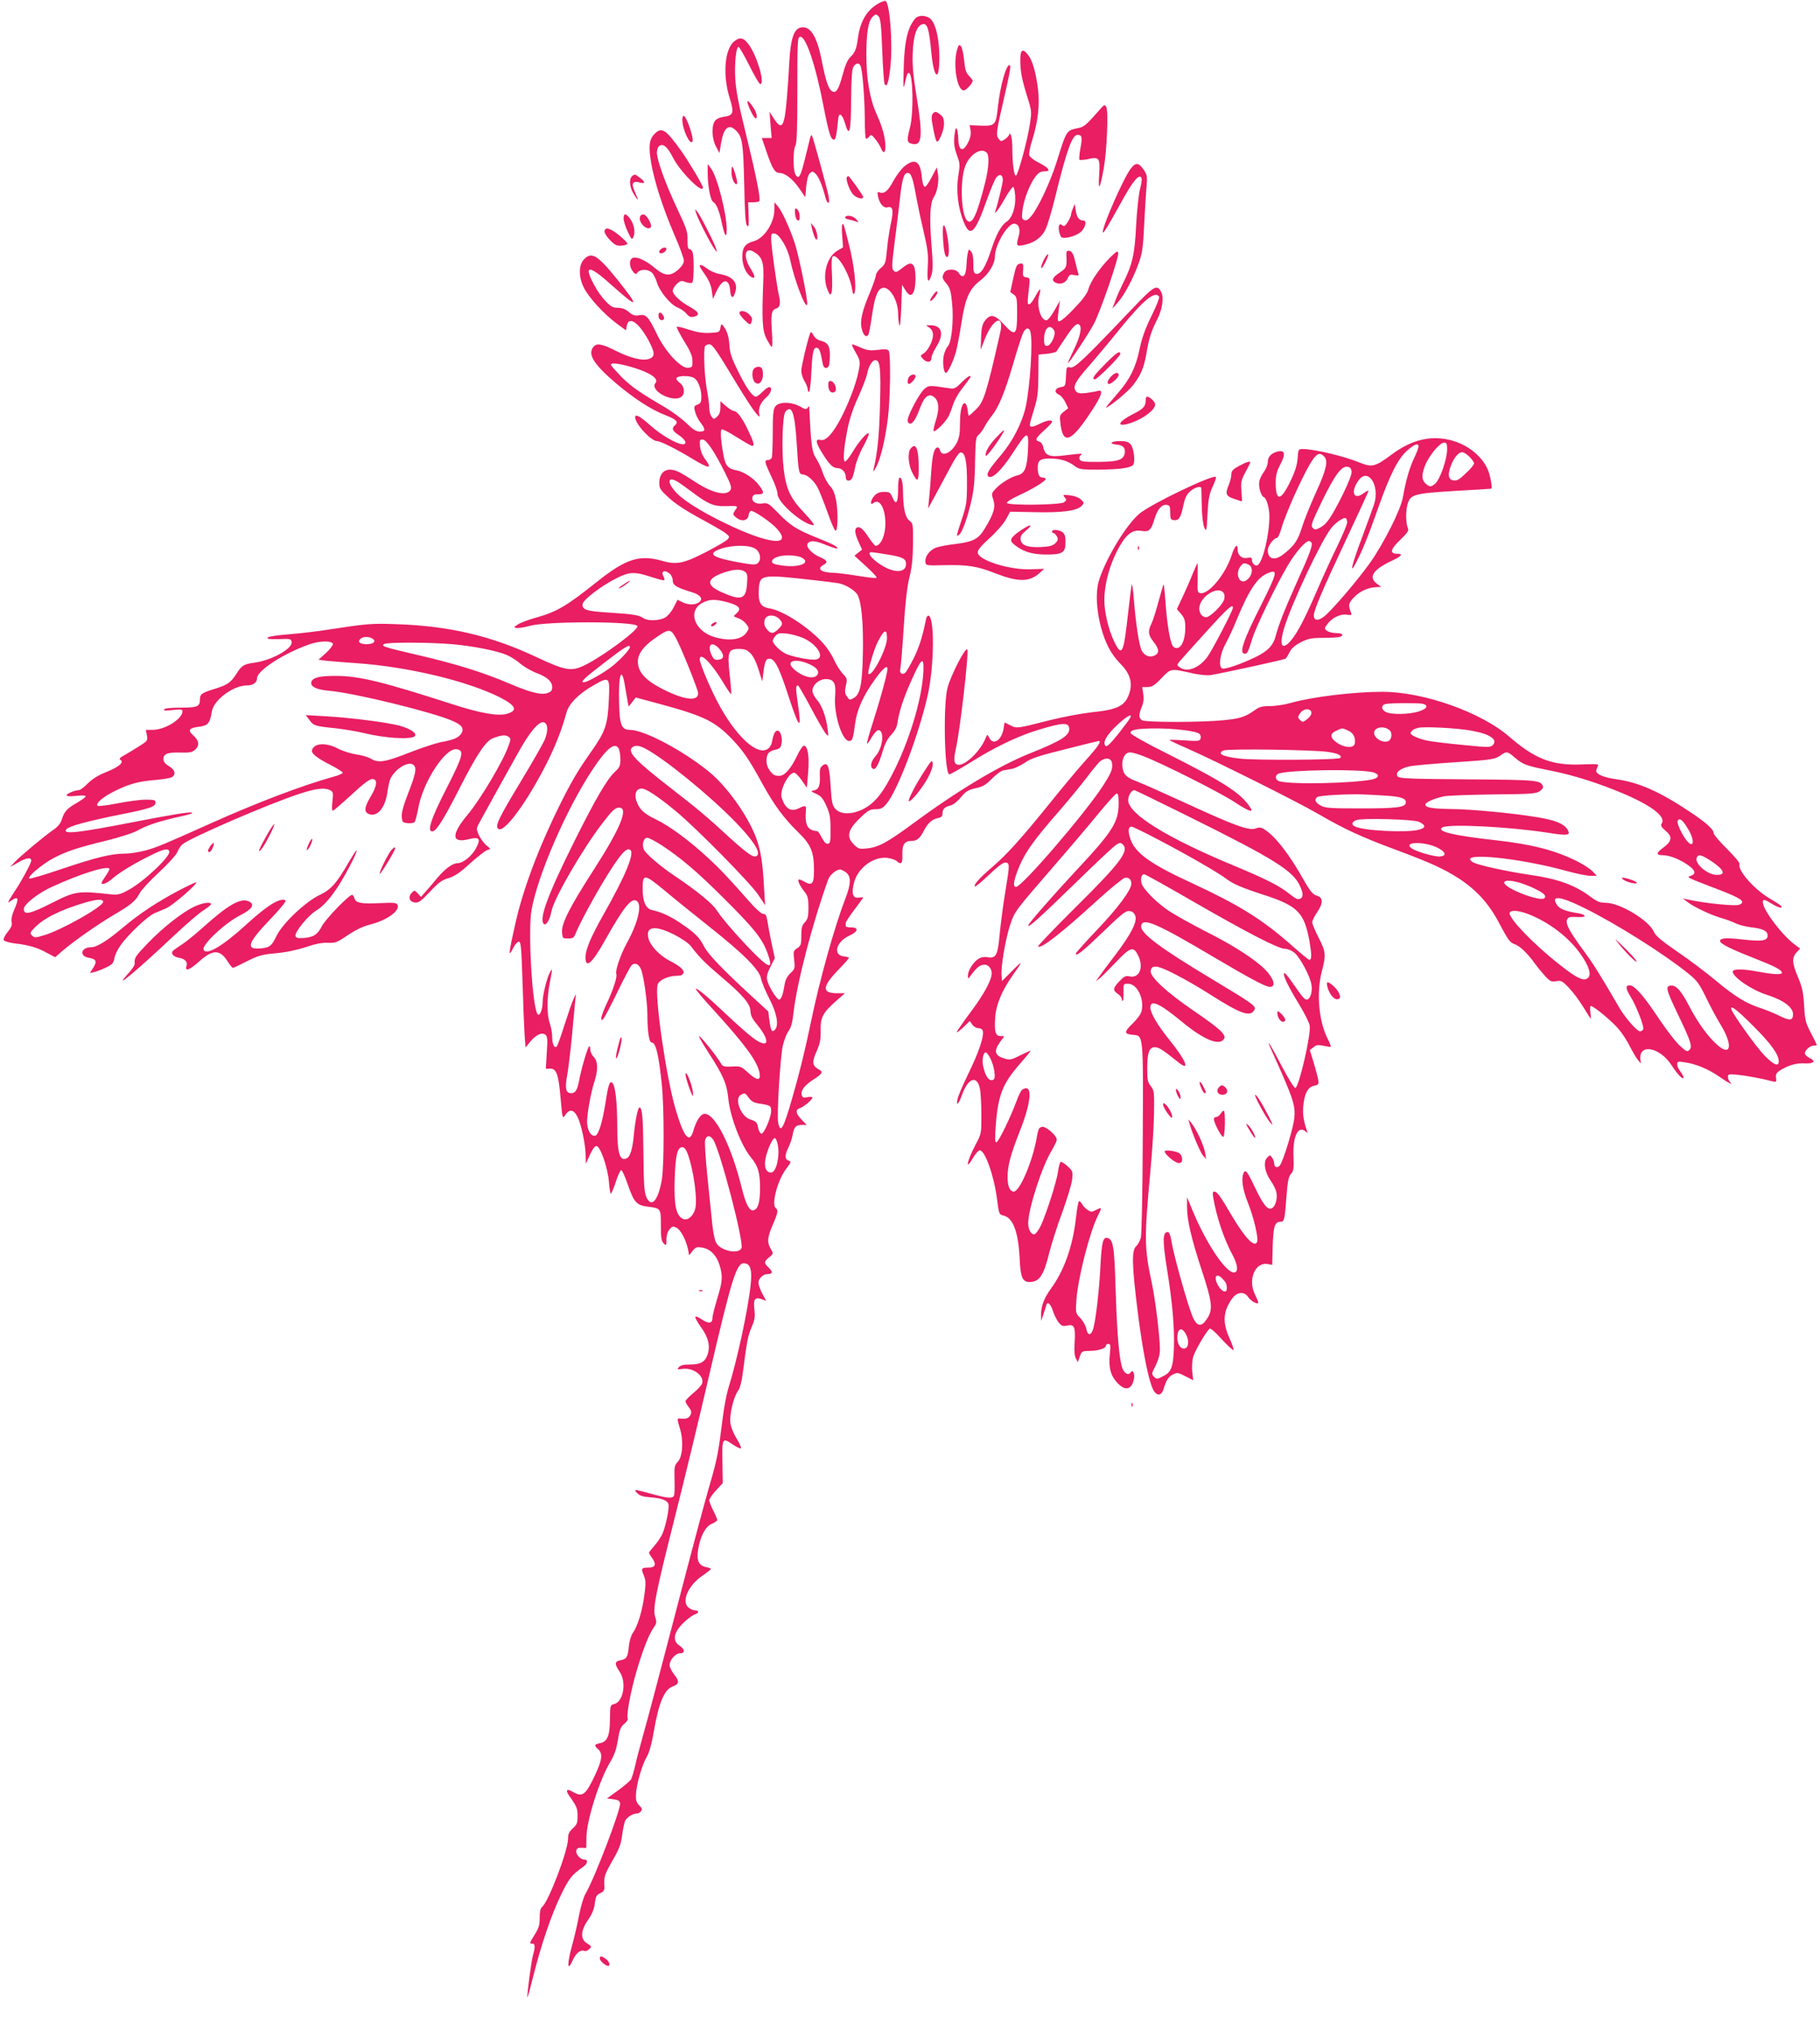 <?xml version="1.0" standalone="no"?>
<!DOCTYPE svg PUBLIC "-//W3C//DTD SVG 20010904//EN"
 "http://www.w3.org/TR/2001/REC-SVG-20010904/DTD/svg10.dtd">
<svg version="1.0" xmlns="http://www.w3.org/2000/svg"
 width="1147pt" height="1280pt" viewBox="0 0 1147 1280"
 preserveAspectRatio="xMidYMid meet">
<g transform="translate(0,1280) scale(0.1,-0.1)"
fill="#e91e63" stroke="none">
<path d="M5545 12783 c-76 -39 -122 -111 -137 -215 -11 -80 -17 -96 -52 -131
-15 -15 -32 -55 -46 -110 -25 -93 -41 -118 -68 -101 -21 14 -39 69 -62 186
-31 162 -74 229 -136 214 -41 -11 -61 -72 -69 -206 -3 -63 -10 -170 -16 -238
-15 -183 -31 -208 -82 -129 l-27 42 6 -82 7 -83 -31 0 -31 0 30 -87 c35 -104
53 -133 81 -133 35 0 84 -38 124 -96 l39 -57 6 67 c4 42 12 73 22 83 15 15 18
15 36 -1 19 -18 42 -70 61 -143 13 -53 31 -57 23 -5 -7 42 -100 383 -107 390
-3 2 -8 -6 -11 -19 -3 -13 -18 -73 -33 -134 -19 -77 -31 -110 -42 -110 -8 0
-17 11 -21 25 -12 42 -10 150 4 173 9 16 12 106 12 352 0 302 1 330 17 333 36
7 98 -176 149 -443 32 -164 45 -205 64 -205 12 0 16 20 28 134 4 41 26 26 42
-30 28 -96 38 -57 39 148 1 130 5 190 14 206 15 26 37 29 46 5 12 -30 25 -205
26 -329 0 -66 3 -124 7 -127 3 -4 12 1 20 11 12 16 15 15 38 -13 13 -16 30
-42 36 -57 16 -39 29 -35 29 10 -1 56 -18 119 -55 202 -44 97 -65 220 -65 376
0 140 13 214 41 240 18 16 21 16 35 2 13 -13 18 -55 24 -216 4 -110 11 -205
15 -212 14 -23 25 7 36 105 16 144 -2 402 -30 419 -3 2 -20 -3 -36 -11z"/>
<path d="M5768 12683 c-48 -55 -69 -145 -73 -323 -3 -111 -2 -127 6 -90 16 66
17 70 27 70 26 0 31 -252 7 -343 -21 -81 -20 -95 11 -103 66 -17 72 45 29 307
-20 123 -26 189 -23 264 4 114 27 178 65 183 28 4 39 -34 52 -175 16 -171 51
-195 51 -35 0 111 -21 206 -52 239 -26 28 -78 31 -100 6z"/>
<path d="M4628 12540 c-62 -48 -75 -216 -28 -363 27 -87 22 -104 -36 -113 -29
-4 -50 -14 -59 -27 -22 -32 -19 -111 7 -160 l22 -42 9 55 c15 99 46 132 89 93
46 -41 52 -74 58 -340 4 -187 8 -255 18 -265 11 -11 12 1 10 67 l-3 80 32 0
c17 0 34 3 38 7 11 10 -21 167 -85 428 -44 177 -62 271 -66 340 -6 101 5 206
21 204 5 -1 36 -54 68 -118 32 -64 62 -116 68 -116 31 0 -16 167 -69 245 -33
47 -58 54 -94 25z"/>
<path d="M6031 12484 c-26 -94 1 -254 43 -254 14 0 56 45 56 61 0 4 -11 19
-23 31 -19 19 -25 39 -31 98 -4 42 -13 81 -20 89 -12 12 -16 8 -25 -25z"/>
<path d="M6430 12418 c1 -72 10 -119 47 -237 25 -79 25 -88 14 -160 -15 -103
-75 -324 -88 -328 -12 -4 -23 74 -23 172 0 39 -5 77 -10 85 -6 10 -10 11 -10
3 0 -7 -12 -20 -26 -30 -25 -16 -27 -16 -41 3 -17 23 -14 45 32 244 42 182 48
220 37 220 -22 0 -59 -134 -73 -264 -12 -115 -18 -121 -109 -118 l-69 3 6 -34
c3 -23 -1 -46 -16 -75 -33 -65 -60 -53 -62 26 0 20 -4 46 -8 57 -6 15 -10 7
-15 -32 -7 -56 -3 -85 21 -148 12 -33 13 -51 2 -115 -14 -91 -2 -199 34 -288
41 -103 72 -73 147 140 23 65 50 128 59 140 21 25 41 17 41 -16 0 -21 -31
-148 -46 -192 -13 -37 20 5 61 78 22 39 45 70 50 70 6 -1 11 -28 13 -59 4 -69
-19 -137 -54 -160 -33 -21 -66 -82 -94 -168 -39 -121 -71 -171 -102 -160 -11
5 -15 21 -14 64 1 38 -4 64 -14 76 -14 17 -15 16 -21 -11 -4 -16 -7 -48 -8
-71 -2 -72 -23 -95 -49 -53 -17 27 -77 28 -92 1 -15 -28 -13 -36 16 -70 20
-25 27 -46 34 -119 11 -106 -2 -246 -25 -272 -9 -10 -21 -34 -26 -55 -11 -39
-3 -115 12 -115 12 0 44 66 63 130 8 30 24 113 35 183 24 158 50 217 120 270
52 40 91 104 91 150 0 72 79 207 121 207 29 0 42 -34 29 -78 -17 -61 -15 -65
28 -57 66 12 115 46 140 97 13 25 41 120 63 210 72 293 106 388 140 388 28 0
31 -14 18 -85 -7 -35 -9 -68 -6 -72 4 -3 28 -1 54 4 71 17 77 8 70 -102 -7
-107 5 -88 29 44 20 113 30 361 16 387 -10 17 -13 16 -44 -20 -74 -85 -96
-105 -124 -111 -87 -19 -79 -7 -147 -222 -39 -123 -115 -284 -157 -334 -19
-24 -32 -31 -45 -26 -15 6 -17 15 -11 63 8 65 45 163 81 210 20 26 34 34 56
34 45 0 32 20 -33 54 -33 16 -59 37 -62 49 -2 11 6 55 20 97 36 115 48 222 35
322 -13 102 -34 177 -62 212 -35 45 -49 34 -49 -36z m-212 -580 c18 -18 14
-93 -8 -183 -53 -210 -82 -272 -113 -247 -41 34 -49 260 -12 350 29 71 99 114
133 80z"/>
<path d="M4710 12159 c1 -20 36 -95 49 -103 14 -9 14 19 0 47 -20 37 -49 71
-49 56z"/>
<path d="M5880 12085 c-11 -13 -11 -29 -1 -83 21 -109 25 -115 50 -62 26 56
27 112 4 132 -31 26 -40 28 -53 13z"/>
<path d="M4300 12047 c0 -61 48 -165 64 -139 11 18 -38 162 -56 162 -4 0 -8
-10 -8 -23z"/>
<path d="M4125 11956 c-34 -34 -39 -79 -21 -185 21 -118 73 -281 147 -453 33
-75 59 -148 59 -161 0 -16 -13 -36 -35 -56 -50 -44 -86 -42 -147 9 -56 48
-111 73 -139 65 -25 -8 -25 -55 -1 -85 16 -20 19 -21 31 -6 18 21 64 20 88 -1
11 -10 25 -37 32 -60 16 -57 84 -141 129 -160 21 -8 47 -26 58 -40 17 -20 28
-24 48 -19 39 10 31 30 -23 60 -63 34 -111 79 -111 103 0 11 11 30 25 43 23
22 29 23 57 12 18 -6 36 -8 41 -3 10 10 12 160 2 190 -3 11 -12 21 -20 21 -9
0 -13 16 -12 58 1 51 -6 72 -66 199 -73 155 -127 304 -127 351 0 16 6 35 14
41 24 20 53 -4 87 -72 45 -89 189 -233 189 -189 0 14 -86 159 -135 228 -100
140 -124 156 -170 110z"/>
<path d="M5699 11751 c-19 -16 -50 -57 -68 -90 -34 -64 -58 -85 -87 -74 -15 5
-16 2 -10 -27 8 -42 35 -73 58 -67 35 10 41 -17 23 -99 -9 -41 -21 -117 -25
-167 -8 -85 -11 -93 -40 -117 -16 -14 -30 -34 -30 -45 0 -11 -17 -58 -36 -105
-51 -119 -66 -186 -53 -232 10 -40 25 -56 40 -41 4 4 15 56 23 115 18 124 35
173 66 183 44 14 100 -76 100 -161 0 -27 4 -60 8 -74 4 -15 9 31 12 115 l5
140 20 -32 c24 -40 42 -42 55 -7 13 33 13 130 0 155 -15 26 -31 24 -75 -11
-34 -27 -40 -29 -53 -16 -13 13 -12 34 6 178 12 90 26 208 32 263 15 136 26
175 50 175 22 0 33 -29 55 -155 9 -49 30 -148 47 -220 26 -110 29 -143 25
-217 -6 -93 3 -113 23 -52 10 29 10 72 0 196 -13 167 -9 258 15 295 22 33 34
103 26 148 l-7 40 -33 -63 c-18 -35 -37 -62 -44 -59 -7 2 -15 31 -18 65 -9 98
-44 117 -110 63z"/>
<path d="M7126 11737 c-45 -59 -177 -359 -176 -400 1 -16 35 41 111 179 72
132 112 184 129 168 8 -8 7 -27 -5 -74 -9 -35 -20 -137 -25 -233 -9 -181 -23
-245 -86 -369 -13 -26 -33 -71 -44 -100 l-20 -53 34 38 c42 47 99 154 133 250
22 61 27 98 34 242 5 94 11 202 15 240 5 63 3 74 -18 105 -32 46 -51 48 -82 7z"/>
<path d="M4460 11710 c0 -82 17 -173 35 -183 19 -10 38 -55 54 -132 18 -84 30
-101 31 -44 0 102 -60 336 -100 389 l-20 25 0 -55z"/>
<path d="M4610 11712 c0 -38 22 -83 35 -70 7 6 -22 108 -31 108 -2 0 -4 -17
-4 -38z"/>
<path d="M3982 11688 c-19 -19 -14 -70 13 -113 30 -48 32 -42 6 16 -24 53 -15
71 30 59 36 -11 37 2 3 29 -31 24 -36 25 -52 9z"/>
<path d="M5338 11685 c-11 -11 15 -85 38 -110 22 -24 64 -35 64 -16 0 9 -87
131 -93 131 -2 0 -6 -2 -9 -5z"/>
<path d="M4880 11477 c0 -82 -64 -179 -129 -197 -55 -15 -73 -39 -73 -100 1
-53 23 -104 54 -124 30 -19 30 1 -1 50 -49 76 -37 141 19 107 55 -32 66 -66
60 -193 -9 -235 -6 -301 20 -354 14 -26 28 -50 33 -53 5 -3 6 38 2 94 -8 110
-3 139 25 148 26 8 31 30 19 83 -15 69 -49 311 -49 355 0 34 3 38 22 35 31 -4
84 -95 98 -167 25 -121 98 -315 107 -280 6 24 -54 317 -81 395 -32 93 -78 194
-104 224 l-21 25 -1 -48z"/>
<path d="M6762 11487 c-7 -16 -12 -34 -12 -40 0 -7 -9 -27 -20 -45 -17 -27
-24 -31 -35 -22 -9 8 -15 8 -20 0 -8 -13 3 -68 16 -76 19 -11 90 8 119 33 30
25 42 73 18 73 -27 0 -42 20 -48 62 l-7 43 -11 -28z"/>
<path d="M5010 11467 c0 -32 9 -57 21 -57 15 0 10 57 -6 70 -13 11 -15 8 -15
-13z"/>
<path d="M4386 11460 c9 -33 87 -187 114 -225 20 -28 21 -28 14 -5 -9 34 -99
210 -119 235 -16 20 -16 19 -9 -5z"/>
<path d="M3930 11423 c0 -16 12 -53 26 -83 24 -51 27 -53 36 -33 14 29 3 85
-23 117 -26 33 -39 33 -39 -1z"/>
<path d="M4034 11435 c-14 -35 43 -92 67 -68 12 12 -22 77 -44 81 -9 2 -20 -4
-23 -13z"/>
<path d="M5326 11431 c-3 -5 7 -11 22 -14 15 -3 36 -9 47 -13 20 -7 20 -7 1
14 -19 22 -60 30 -70 13z"/>
<path d="M5116 11365 c9 -40 22 -75 29 -75 14 0 3 61 -15 81 l-20 24 6 -30z"/>
<path d="M5308 11385 c-3 -3 -3 -37 0 -75 l5 -69 -36 -21 c-69 -41 -98 -161
-61 -248 14 -33 17 -35 24 -17 5 11 6 65 3 121 -4 70 -2 103 6 108 29 18 105
-109 120 -202 6 -35 10 -43 16 -29 14 33 -2 180 -35 307 -33 132 -34 133 -42
125z"/>
<path d="M5945 11377 c-8 -19 0 -152 11 -181 12 -30 24 -16 24 27 -1 68 -25
176 -35 154z"/>
<path d="M3810 11340 c0 -10 16 -35 36 -55 30 -30 42 -36 72 -33 21 2 37 7 36
13 0 5 -24 29 -52 52 -57 47 -92 55 -92 23z"/>
<path d="M4161 11226 c-9 -10 -9 -16 -1 -21 12 -7 40 11 40 26 0 14 -26 10
-39 -5z"/>
<path d="M6721 11183 c3 -64 0 -72 -40 -99 -48 -32 -57 -50 -30 -65 30 -15 64
-4 78 27 10 23 16 26 42 20 27 -5 30 -3 24 12 -3 9 -11 40 -17 67 -13 57 -24
75 -45 75 -11 0 -14 -10 -12 -37z"/>
<path d="M6993 11174 c-64 -65 -120 -148 -134 -197 -7 -27 -35 -65 -91 -123
-76 -79 -104 -96 -102 -63 0 8 4 37 7 64 l7 50 -34 -60 c-18 -33 -40 -61 -49
-63 -36 -7 -66 88 -48 154 15 55 7 53 -26 -7 -28 -52 -49 -63 -46 -24 0 11 4
48 8 82 7 59 6 61 -16 65 -22 3 -24 7 -21 46 2 40 1 43 -20 40 -20 -3 -25 -14
-42 -91 l-19 -88 21 -15 c20 -14 22 -24 22 -118 0 -140 -11 -149 -82 -72 -59
65 -87 70 -122 23 -16 -22 -21 -46 -23 -105 l-3 -77 26 67 c52 133 125 162 97
39 -88 -387 -103 -435 -154 -483 -21 -21 -40 -38 -43 -38 -3 0 -6 17 -8 37 -2
20 -9 38 -15 41 -20 6 -33 -43 -33 -129 0 -60 -5 -90 -20 -119 -33 -64 -92
-92 -105 -50 -3 11 -10 20 -14 20 -23 0 -34 -40 -42 -148 -4 -64 -10 -144 -14
-177 l-6 -60 49 90 c27 50 69 128 94 175 24 47 51 86 60 88 30 6 43 -54 42
-193 0 -118 -3 -139 -32 -226 -36 -109 -38 -116 -17 -99 20 16 53 108 77 215
15 66 22 131 23 245 3 140 5 156 23 170 11 9 28 32 37 51 10 19 31 50 46 69
43 53 82 149 133 323 25 87 53 173 61 192 16 40 40 46 49 13 16 -62 -2 -344
-30 -473 -23 -102 -83 -218 -157 -305 -75 -88 -93 -118 -79 -132 22 -22 84 37
155 147 95 146 102 146 95 9 -6 -104 -21 -140 -66 -150 -39 -9 -103 -48 -136
-83 -28 -30 -29 -32 -16 -70 15 -47 4 -87 -53 -181 -41 -69 -73 -85 -196 -100
-51 -6 -106 -17 -122 -26 -36 -18 -61 -56 -57 -86 3 -23 4 -23 126 -20 139 3
203 -7 311 -50 146 -57 217 -58 282 0 l30 27 -80 -3 c-134 -6 -332 55 -339
104 -2 16 17 40 75 93 44 39 89 92 103 118 l26 48 155 -3 c173 -4 263 8 294
38 19 20 19 20 -2 41 -13 13 -39 23 -69 27 -46 5 -48 4 -34 -13 13 -15 12 -19
-5 -31 -23 -17 -350 -21 -360 -4 -3 5 29 26 72 46 88 40 173 92 173 105 0 5
-9 9 -19 9 -22 0 -31 19 -31 64 0 44 16 56 74 56 66 0 114 -14 156 -45 32 -24
41 -25 154 -25 134 1 204 11 218 31 14 22 3 107 -17 129 -13 15 -31 20 -66 20
-57 0 -75 -17 -23 -22 43 -3 60 -24 51 -60 -11 -42 -54 -51 -220 -49 -43 1
-59 5 -64 17 -3 9 0 20 8 25 19 12 5 12 -100 -1 -97 -13 -125 -2 -136 51 -4
19 -15 33 -26 36 -29 8 -23 21 31 70 28 25 50 49 50 54 0 15 -33 10 -75 -11
-46 -23 -65 -25 -65 -7 0 8 12 51 27 98 22 72 26 102 27 214 l1 130 53 5 c29
3 56 10 60 15 4 6 28 42 53 80 51 77 73 100 89 90 21 -13 9 -73 -30 -154 -22
-45 -40 -85 -40 -89 0 -13 130 183 164 247 42 81 158 417 153 446 -3 17 -10
12 -54 -31z m-350 -456 c15 -23 -19 -98 -45 -98 -14 0 -18 8 -18 41 0 70 35
102 63 57z"/>
<path d="M6587 11178 c-17 -27 -31 -68 -23 -68 8 0 48 81 42 87 -2 3 -11 -6
-19 -19z"/>
<path d="M3679 11164 c-33 -36 -33 -111 1 -178 31 -62 128 -167 205 -224 l60
-44 5 28 c12 66 76 22 138 -93 40 -76 41 -100 5 -114 -41 -16 -121 4 -214 51
-85 43 -119 49 -139 24 -39 -46 2 -111 145 -232 114 -96 221 -165 307 -198 69
-26 87 -44 62 -64 -23 -20 -17 -36 26 -64 42 -28 53 -56 22 -56 -36 0 -140 61
-205 120 -69 63 -104 78 -92 38 16 -50 102 -138 136 -138 21 0 123 -51 218
-109 111 -67 133 -69 85 -5 -16 20 -29 52 -32 79 -4 40 -2 45 16 45 24 0 79
-83 143 -213 35 -69 41 -91 33 -105 -26 -40 -112 -21 -220 49 -99 65 -128 79
-162 79 -40 0 -67 -32 -67 -82 0 -37 6 -46 62 -97 38 -35 108 -81 189 -125 71
-38 144 -80 162 -93 31 -23 32 -26 17 -43 -9 -10 -70 -45 -135 -79 -139 -72
-187 -82 -276 -56 -143 41 -229 14 -412 -132 -192 -153 -252 -189 -385 -226
-48 -13 -99 -33 -114 -43 -27 -18 -27 -19 -6 -22 11 -2 47 4 80 13 107 31 670
30 680 -1 8 -23 -208 -184 -327 -244 -88 -44 -122 -39 -308 48 -284 134 -549
197 -882 208 -157 6 -189 3 -430 -34 -74 -12 -188 -25 -253 -30 -66 -5 -122
-13 -129 -20 -9 -9 6 -11 67 -10 76 3 80 2 83 -19 6 -42 -129 -116 -237 -130
-62 -8 -77 -17 -108 -65 -37 -59 -59 -75 -138 -99 -85 -26 -95 -34 -95 -68 0
-44 -16 -51 -121 -51 -61 0 -100 -4 -105 -11 -5 -8 11 -9 55 -4 50 6 61 4 61
-8 0 -48 -110 -117 -188 -117 l-43 0 7 -35 c6 -33 4 -35 -55 -72 -33 -21 -75
-46 -93 -56 -25 -14 -29 -20 -18 -27 24 -15 -13 -45 -93 -77 -47 -19 -85 -42
-113 -70 -23 -24 -49 -43 -57 -43 -25 0 -77 -22 -77 -32 0 -7 21 -8 60 -4 36
4 60 3 60 -3 0 -5 -24 -22 -52 -39 -64 -36 -82 -55 -98 -105 -9 -28 -25 -48
-58 -70 -60 -42 -210 -168 -242 -203 l-25 -28 47 27 c60 35 92 36 83 5 -9 -28
-64 -129 -99 -180 -14 -21 -30 -47 -37 -59 -11 -21 -10 -21 12 -5 45 31 51 15
18 -59 -13 -29 -19 -58 -16 -75 5 -20 -2 -36 -25 -64 -16 -20 -28 -43 -25 -50
3 -8 30 -16 64 -21 92 -11 144 -25 204 -58 l57 -30 48 42 c73 62 217 163 318
223 111 65 142 90 166 138 10 20 65 79 121 131 59 55 108 109 117 129 8 19 21
40 31 48 52 43 559 262 745 321 101 33 154 38 188 20 18 -10 19 -17 13 -70 -4
-32 -3 -59 2 -59 5 0 57 45 117 100 74 69 115 100 132 100 36 0 31 -43 -12
-114 -38 -64 -41 -95 -8 -107 52 -19 101 39 115 135 5 37 14 77 20 89 33 65
114 112 145 86 22 -18 14 -57 -36 -185 -28 -72 -40 -117 -38 -142 3 -34 6 -37
37 -40 18 -2 38 1 43 6 6 6 16 45 24 88 28 162 169 380 240 372 52 -6 44 -39
-61 -245 -98 -191 -125 -273 -91 -273 25 0 69 69 172 271 105 208 166 300 210
316 52 20 80 23 98 10 16 -11 16 -16 1 -57 -34 -97 -174 -333 -255 -431 -108
-129 -107 -186 5 -158 66 17 77 3 45 -57 -25 -48 -81 -94 -115 -94 -32 0 -78
-34 -126 -90 -24 -29 -58 -69 -75 -88 l-31 -35 -20 22 c-19 21 -22 21 -37 5
-26 -26 -17 -58 18 -62 24 -3 38 7 95 67 54 58 75 74 116 86 38 11 72 33 135
91 47 42 95 80 108 85 l23 9 -31 27 c-16 16 -36 44 -44 64 -14 33 -14 39 3 70
28 51 170 309 242 437 74 134 132 204 163 200 28 -4 33 -48 11 -105 -9 -24
-79 -147 -155 -272 -139 -231 -160 -275 -141 -294 35 -35 185 170 312 423 53
107 91 206 119 308 15 56 75 118 168 171 104 60 106 58 99 -92 -7 -154 -22
-197 -106 -317 -86 -122 -125 -187 -200 -337 -135 -272 -235 -537 -284 -758
-44 -196 -45 -216 -9 -143 10 18 24 33 32 33 13 0 16 -38 23 -250 4 -137 10
-288 13 -334 l6 -83 30 37 c37 44 74 61 96 43 12 -10 14 -30 8 -113 l-6 -101
27 1 c40 0 53 -35 66 -187 12 -131 12 -132 30 -105 25 39 53 35 76 -11 24 -47
51 -173 52 -244 l1 -53 26 57 c17 37 32 57 42 55 25 -4 72 -143 78 -230 3 -43
9 -74 13 -70 5 5 19 40 31 78 13 39 28 70 33 70 6 0 24 -40 41 -89 39 -113 55
-132 125 -141 85 -11 84 -10 84 -119 0 -77 3 -98 18 -113 16 -16 17 -15 17 24
0 25 7 50 19 64 16 20 22 22 43 12 27 -12 62 -78 74 -137 l7 -38 22 28 c19 24
26 26 60 21 51 -8 92 -50 110 -111 21 -70 19 -101 -15 -211 -16 -54 -30 -108
-30 -122 0 -35 -24 -38 -67 -9 -21 15 -39 22 -41 16 -2 -5 14 -35 36 -65 46
-63 59 -118 42 -170 -16 -49 -44 -65 -111 -65 -40 0 -60 -5 -70 -16 -13 -15
-11 -16 21 -12 67 11 140 -43 125 -91 -3 -11 -28 -39 -56 -61 -27 -23 -49 -46
-49 -51 0 -6 9 -23 21 -38 17 -23 19 -32 10 -50 -11 -20 -26 -25 -63 -22 -22
3 -22 2 -2 -66 23 -78 16 -174 -15 -207 -21 -22 -22 -32 -20 -113 2 -48 0 -94
-4 -101 -12 -18 -40 -15 -142 13 -110 30 -115 31 -88 3 16 -15 37 -22 80 -25
73 -5 110 -19 116 -44 6 -24 -16 -132 -37 -183 -9 -21 -32 -56 -51 -77 -19
-22 -35 -42 -35 -45 0 -3 9 -19 21 -35 27 -39 19 -59 -24 -59 -45 0 -48 -5
-30 -48 13 -32 14 -50 4 -126 -13 -99 -43 -196 -73 -238 -11 -16 -22 -52 -25
-86 -7 -67 -13 -78 -53 -86 -37 -7 -38 -24 -5 -72 45 -66 24 -191 -35 -204
-24 -6 -25 -8 -26 -97 -1 -105 -16 -140 -64 -150 -35 -7 -37 -14 -10 -38 30
-27 25 -67 -20 -163 -60 -127 -79 -141 -141 -105 -36 22 -47 11 -23 -23 49
-69 54 -81 54 -130 0 -44 -4 -54 -30 -77 -23 -21 -30 -36 -30 -65 0 -75 -122
-396 -164 -431 -10 -9 -15 -30 -15 -68 1 -44 -5 -64 -30 -104 -36 -58 -36 -59
-16 -59 18 0 19 -21 4 -73 -11 -40 -40 -260 -35 -265 2 -1 18 57 36 130 49
196 114 389 175 514 51 106 68 127 139 177 30 21 34 47 8 47 -25 0 -55 34 -50
57 3 13 12 18 33 17 l30 -1 1 71 c2 106 83 361 151 473 25 42 38 79 47 137 11
67 18 83 41 102 15 12 24 27 21 33 -10 16 18 168 53 289 39 134 77 233 107
278 22 32 24 40 14 70 -18 52 0 143 120 619 60 237 159 646 220 910 145 622
173 710 223 703 38 -5 48 -44 37 -144 -18 -157 -84 -466 -140 -644 -11 -36
-27 -119 -35 -185 -27 -217 -36 -266 -81 -419 -25 -83 -121 -443 -214 -801
-93 -357 -185 -706 -205 -774 -19 -69 -43 -156 -51 -195 -9 -39 -21 -79 -26
-89 -5 -9 -41 -41 -81 -70 l-72 -52 40 -5 c31 -4 41 -10 43 -26 5 -37 -157
-463 -214 -562 -15 -24 -33 -84 -44 -140 -10 -54 -30 -142 -45 -195 -32 -117
-30 -168 3 -95 21 48 50 72 75 62 8 -3 22 2 31 12 16 15 15 18 -13 35 -45 27
-43 79 6 150 26 38 38 69 42 104 5 42 10 52 34 63 23 11 28 20 26 45 -4 59 1
72 52 162 42 73 53 102 60 160 5 38 14 80 20 91 11 22 48 44 73 44 8 0 19 6
25 14 10 12 8 19 -10 37 -18 18 -23 33 -21 68 2 62 38 188 68 238 16 28 31 81
44 157 31 183 67 269 120 287 41 15 43 33 9 75 -16 20 -29 47 -29 59 0 33 37
75 66 75 32 0 31 25 -1 46 -52 34 -40 90 33 156 22 20 49 39 61 43 26 8 28 25
3 25 -10 0 -28 7 -40 16 -51 36 -7 141 86 204 28 19 52 38 52 41 0 4 -13 9
-30 12 -47 10 -61 42 -50 111 14 85 46 145 86 162 19 8 34 19 34 24 0 6 -11
33 -25 60 -14 27 -25 56 -25 65 0 8 19 36 43 62 l42 46 -2 133 c-3 152 -1 156
68 108 21 -14 42 -24 48 -23 5 2 -6 30 -26 61 -21 34 -37 75 -40 101 -6 52 20
162 47 199 13 17 24 57 30 105 27 209 33 242 56 296 21 49 24 68 18 116 -7 65
5 79 51 61 l24 -9 -25 46 c-13 25 -24 56 -24 68 0 27 29 55 58 55 32 0 34 14
7 40 -32 30 -31 39 3 66 27 22 27 23 10 52 -25 42 -22 73 12 152 32 73 36 95
20 105 -31 19 10 178 66 250 31 41 32 44 14 50 -25 8 -25 35 -1 83 10 20 22
55 26 77 9 52 21 65 58 65 l31 0 -32 33 c-37 38 -41 63 -12 72 25 8 80 54 80
67 0 5 -12 7 -30 3 -23 -5 -32 -3 -36 10 -11 28 14 64 71 100 60 39 65 49 35
65 -41 22 -44 47 -14 113 22 49 27 75 26 131 -2 84 13 112 96 186 l57 50 -51
0 c-96 0 -93 42 11 149 36 37 65 70 65 74 0 3 -14 7 -31 9 -72 7 -50 92 32
130 58 26 64 53 12 53 -18 0 -33 3 -33 8 0 4 0 13 0 20 0 6 25 45 55 84 30 40
55 74 55 76 0 2 -10 2 -23 0 -40 -8 -52 19 -37 85 23 107 139 187 233 161 20
-5 39 -14 42 -19 4 -6 12 -10 20 -10 10 0 13 14 12 53 -2 64 13 87 58 87 34 0
53 16 79 67 22 44 51 70 87 77 22 4 29 11 29 30 0 27 14 41 52 50 15 3 43 26
63 50 31 38 45 47 93 58 46 10 65 21 102 59 26 26 57 50 71 53 13 2 39 7 56
10 18 3 55 21 82 39 40 28 86 43 255 85 113 29 208 52 211 52 19 0 -6 -37 -81
-120 -47 -52 -149 -174 -226 -270 -179 -222 -274 -328 -366 -406 -77 -66 -118
-111 -108 -121 3 -3 39 26 80 65 85 80 106 94 126 82 12 -7 10 -35 -13 -172
-15 -90 -31 -215 -37 -278 -12 -132 -23 -152 -76 -143 -22 4 -42 0 -59 -11
-33 -22 -65 -74 -65 -105 0 -24 1 -23 25 10 33 44 53 59 82 59 22 0 43 -26 43
-54 0 -42 -49 -133 -130 -241 -49 -66 -90 -124 -90 -130 0 -5 18 9 41 30 l41
40 15 -22 c9 -13 26 -23 38 -23 13 0 25 -6 28 -14 12 -31 -23 -137 -94 -281
-32 -66 -62 -136 -65 -155 -9 -47 8 -29 31 35 39 105 96 120 112 27 4 -26 8
-99 8 -162 0 -113 0 -116 -37 -185 -56 -107 -67 -171 -14 -80 15 25 33 45 41
45 33 0 90 -162 108 -304 13 -100 13 -100 44 -108 58 -15 91 -104 99 -268 5
-119 18 -150 62 -150 62 0 89 39 125 185 14 55 50 170 82 255 31 85 59 178 62
207 5 49 4 53 -28 82 -18 17 -38 30 -44 28 -5 -2 -13 -29 -17 -61 -8 -61 -72
-261 -108 -340 -13 -26 -30 -50 -38 -54 -21 -8 -42 26 -42 69 0 87 86 355 146
454 19 32 34 64 34 72 0 26 -67 85 -92 81 -20 -3 -25 -12 -35 -73 -27 -149
-107 -335 -144 -335 -24 0 -39 35 -39 89 0 72 18 142 75 286 78 196 85 310 17
267 -7 -5 -23 -37 -36 -73 -38 -103 -114 -259 -127 -259 -8 0 -10 25 -4 98 14
198 43 272 153 397 38 44 69 81 68 83 -2 1 -31 -12 -65 -29 -58 -29 -66 -31
-102 -20 -50 15 -63 38 -43 77 9 16 23 37 31 46 15 17 14 18 -10 18 -34 0 -41
27 -35 120 6 79 43 168 111 264 66 92 65 97 -4 27 l-64 -64 -3 35 c-5 54 25
230 53 315 30 90 28 87 280 378 105 121 233 272 284 335 52 63 100 116 107
118 11 3 14 -12 14 -65 -1 -114 -39 -175 -260 -411 -161 -173 -310 -344 -310
-355 0 -17 77 53 305 275 127 124 241 231 254 237 19 11 26 10 38 -2 41 -40
-19 -119 -302 -399 -131 -130 -236 -240 -233 -243 17 -18 145 82 372 289 82
75 161 139 174 143 25 6 42 -9 42 -37 0 -38 -85 -153 -212 -286 -76 -80 -138
-149 -138 -154 0 -21 43 13 176 141 113 109 139 130 162 127 19 -2 30 -11 37
-31 13 -38 -28 -117 -131 -252 -42 -55 -85 -113 -97 -130 l-21 -30 25 19 c13
11 60 58 104 104 90 95 109 100 139 38 35 -74 7 -142 -54 -130 -26 6 -35 1
-65 -30 -42 -44 -43 -58 -10 -80 14 -9 25 -24 25 -33 0 -9 3 -13 7 -10 3 4 5
29 4 57 -1 49 -1 50 28 50 57 0 103 -92 86 -171 -4 -19 -27 -51 -58 -81 -54
-52 -54 -65 3 -70 67 -6 65 9 62 -653 -1 -336 -7 -605 -12 -626 -6 -20 -19
-44 -30 -54 -29 -26 -26 -123 10 -411 31 -246 67 -428 96 -489 21 -45 54 -45
67 0 16 55 32 80 61 93 25 13 33 11 77 -12 l49 -25 -6 52 c-3 29 -1 70 5 93 9
35 75 150 103 179 6 7 33 -16 77 -65 38 -41 72 -72 75 -69 3 3 -8 37 -25 74
-46 102 -41 172 18 253 30 40 74 44 98 9 17 -27 65 -53 65 -36 0 5 -9 27 -20
49 -48 95 0 209 82 193 l26 -5 3 120 c4 124 13 152 50 152 23 0 26 13 37 162
7 94 13 122 28 139 16 18 19 33 16 108 -6 130 30 202 77 159 11 -11 13 -10 8
4 -21 61 -29 110 -23 161 8 77 29 116 67 124 28 5 30 9 27 37 -3 17 -16 66
-29 110 l-24 78 23 18 c18 15 29 16 63 9 23 -5 43 -8 46 -6 2 2 -7 26 -21 53
-55 110 -70 286 -36 419 28 108 26 127 -20 216 -22 43 -40 86 -40 96 0 10 14
38 30 62 40 59 40 94 -1 106 -26 8 -41 27 -86 105 -87 154 -169 260 -233 305
-31 22 -40 23 -65 14 -43 -16 -133 17 -439 158 -138 63 -276 125 -306 136 -71
26 -90 45 -96 93 -6 47 13 88 43 92 12 2 52 -9 90 -24 122 -47 486 -231 572
-288 81 -54 121 -70 105 -43 -56 94 -158 161 -529 348 -135 67 -230 121 -230
129 0 21 38 28 150 29 124 1 265 -16 284 -34 8 -7 11 -21 7 -31 -6 -15 -17
-16 -101 -10 -52 3 -95 5 -95 2 0 -2 48 -25 108 -51 186 -82 702 -340 832
-416 164 -95 267 -143 485 -224 220 -82 301 -119 397 -180 116 -76 194 -162
261 -292 51 -96 64 -114 91 -123 34 -11 84 -59 131 -125 16 -22 45 -57 64 -78
31 -33 39 -36 69 -31 30 6 38 2 80 -42 26 -27 67 -82 91 -122 24 -39 45 -72
46 -72 2 0 1 18 -2 40 -3 22 -2 40 3 40 18 0 139 -101 177 -148 22 -26 53 -74
69 -107 17 -33 39 -71 50 -84 l19 -24 -3 30 c-7 99 125 71 197 -41 36 -57 75
-96 75 -77 0 7 -9 24 -20 38 -11 14 -20 35 -20 45 0 18 4 20 47 13 71 -10 148
-42 219 -91 62 -43 90 -56 66 -32 -7 7 -12 21 -12 31 0 18 5 19 63 13 56 -6
149 -23 218 -41 24 -6 25 -4 22 22 -3 23 2 32 29 49 50 31 103 46 155 42 53
-3 70 15 29 33 -14 7 -27 18 -30 26 -7 18 29 53 54 53 11 0 20 2 20 5 0 2 -17
36 -37 75 -34 64 -38 81 -43 173 -5 84 -12 115 -38 177 -38 89 -40 125 -9 158
l22 24 -30 22 c-79 56 -205 221 -205 269 0 22 7 21 55 -8 40 -25 71 -33 61
-16 -3 5 -36 27 -74 49 -99 59 -203 178 -189 217 3 7 -33 49 -79 95 -46 45
-84 90 -84 99 0 24 -50 69 -155 138 -189 126 -320 183 -460 202 -77 11 -125
31 -125 52 0 6 4 18 9 28 9 16 2 17 -104 13 -183 -7 -292 35 -453 175 -177
154 -540 283 -799 283 -182 0 -445 -32 -578 -70 -38 -11 -97 -20 -131 -20 -49
0 -68 -5 -95 -25 -58 -42 -92 -54 -198 -64 -134 -14 -486 -14 -512 -1 -23 13
-24 35 -3 86 11 26 14 51 9 81 l-6 43 33 0 c28 0 44 10 88 56 61 63 56 62 198
30 42 -9 90 -14 110 -11 94 16 468 98 475 104 4 5 16 23 25 42 12 24 34 42 71
62 47 23 66 27 142 27 48 0 94 3 103 6 29 11 17 24 -22 24 -21 0 -47 6 -58 14
-19 14 -19 15 2 43 29 40 82 65 122 59 29 -4 33 -3 27 12 -20 48 -17 62 22
101 37 38 91 60 143 61 l25 1 -27 20 c-57 42 -25 90 100 148 57 27 66 41 27
41 -49 0 -42 29 19 87 43 41 56 59 50 71 -14 30 -16 108 -4 150 17 66 38 72
299 88 124 7 227 13 229 14 7 1 0 53 -13 97 -30 100 -137 188 -260 213 -121
25 -236 -6 -355 -95 -102 -76 -123 -82 -199 -51 -103 42 -288 86 -361 86 -27
0 -28 -2 -32 -58 -3 -42 -16 -84 -46 -146 -60 -125 -92 -128 -92 -10 0 50 6
73 30 119 34 65 28 90 -19 79 -39 -10 -61 -33 -61 -66 0 -16 -11 -44 -24 -61
-13 -18 -26 -44 -29 -58 -8 -32 9 -95 28 -102 17 -7 35 -68 35 -122 0 -115
-41 -286 -74 -307 -14 -9 -36 10 -36 33 0 15 -5 17 -28 13 -35 -7 -62 16 -62
52 0 43 -18 26 -39 -39 -41 -121 -145 -246 -198 -235 -16 3 -18 13 -15 98 1
52 1 92 -2 90 -2 -3 -16 -34 -31 -70 -14 -36 -42 -100 -62 -142 l-36 -77 27
-31 c21 -25 26 -42 26 -84 0 -94 -35 -152 -74 -123 -20 15 -41 136 -52 298 -4
55 -9 98 -11 96 -2 -3 -16 -51 -32 -109 -15 -57 -35 -119 -44 -138 -24 -47
-21 -72 13 -115 35 -44 38 -70 9 -85 -31 -17 -67 -4 -84 31 -16 31 -38 173
-50 332 -4 48 -9 86 -12 84 -2 -2 -13 -86 -24 -186 -28 -256 -39 -276 -90
-168 -34 74 -59 179 -59 255 0 115 44 259 112 365 37 58 75 80 123 71 46 -8
60 5 80 72 18 63 47 97 78 92 19 -3 22 -9 22 -48 0 -37 3 -45 20 -48 34 -4 46
13 61 84 11 54 21 75 44 97 28 25 69 37 71 20 0 -5 1 -55 3 -113 1 -63 8 -117
16 -135 13 -28 15 -23 20 85 5 94 11 126 32 172 15 31 24 59 21 62 -18 18
-417 -174 -484 -233 -87 -75 -216 -293 -255 -426 -20 -72 -14 -183 16 -293 28
-101 64 -167 120 -224 58 -58 77 -114 61 -175 -25 -90 -70 -115 -240 -132 -63
-7 -182 -29 -265 -50 -208 -53 -208 -53 -249 -32 l-36 18 -6 -39 c-13 -76 -68
-109 -92 -55 -10 21 -11 21 -25 -13 -32 -74 -120 -160 -164 -160 -32 0 -37 26
-20 101 26 110 84 615 72 626 -13 13 -100 -155 -124 -240 -29 -105 -20 -547
11 -547 7 0 63 32 125 70 167 105 314 175 452 215 139 41 173 42 178 7 7 -46
-47 -80 -249 -161 -191 -76 -456 -235 -736 -442 -162 -119 -217 -149 -289
-156 -49 -5 -55 -3 -83 25 -50 50 -38 95 48 175 42 40 56 47 90 47 32 0 44 6
67 33 70 82 202 429 260 682 43 189 45 505 4 505 -5 0 -12 -10 -14 -22 -21
-106 -42 -175 -77 -245 -22 -45 -47 -87 -54 -93 -20 -16 -38 -2 -31 24 3 11
13 127 21 256 10 162 22 262 36 320 16 62 22 120 23 213 1 124 0 129 -23 146
-26 20 -39 77 -40 183 -1 61 -8 88 -22 88 -5 0 -9 -33 -9 -74 0 -85 -13 -104
-35 -52 -14 32 -19 36 -53 36 -27 0 -45 -7 -60 -23 -26 -27 -32 -67 -7 -47 38
31 75 -33 75 -130 0 -74 -29 -139 -62 -140 -4 0 -24 24 -44 54 -35 54 -57 71
-75 60 -15 -9 -11 -38 12 -90 l22 -48 -24 -19 -24 -19 74 -68 c41 -37 70 -69
65 -72 -5 -3 -58 3 -119 13 -60 10 -128 18 -150 19 -80 1 -111 25 -65 50 30
16 24 29 -23 49 -54 23 -92 68 -76 87 17 20 48 17 118 -12 35 -14 65 -23 67
-21 9 9 -27 28 -125 67 -130 52 -171 78 -248 158 -58 60 -65 64 -97 59 -41 -6
-70 11 -64 39 3 14 12 19 36 19 39 0 40 10 7 55 -33 45 -98 88 -144 96 -51 9
-69 29 -80 88 -17 87 -23 164 -13 170 5 3 48 -19 95 -49 48 -30 91 -55 97 -55
17 0 11 23 -26 100 -37 78 -69 120 -90 120 -7 0 -29 14 -49 31 l-35 31 0 -39
c0 -28 -6 -46 -21 -59 -20 -18 -21 -18 -35 1 -8 10 -14 35 -14 54 0 20 -7 72
-15 116 -16 83 -23 254 -11 274 4 6 16 11 26 11 20 0 42 -31 178 -257 46 -76
97 -154 113 -173 27 -32 29 -33 24 -10 -8 35 8 74 45 106 31 28 40 64 17 64
-7 0 -26 -13 -42 -30 -16 -16 -34 -30 -41 -30 -22 0 -64 60 -114 164 -40 80
-51 114 -53 161 -4 57 -15 91 -41 124 -9 11 -12 9 -16 -15 -5 -28 -7 -29 -67
-32 -45 -2 -81 4 -133 21 -39 13 -73 21 -75 17 -2 -4 19 -45 47 -91 39 -62 52
-93 52 -124 1 -37 -1 -40 -27 -43 -45 -5 -143 100 -197 212 -54 112 -68 127
-113 119 -26 -4 -40 0 -64 21 -21 18 -43 26 -69 26 -31 0 -44 7 -78 43 -23 23
-56 70 -73 104 -69 129 -30 125 122 -13 160 -143 166 -131 25 45 -126 156
-162 177 -211 125z m290 -674 c123 -35 186 -75 162 -104 -40 -48 113 -128 164
-86 24 20 19 66 -12 88 -15 11 -23 24 -19 30 9 15 81 16 108 1 26 -14 48 -68
48 -119 0 -34 -4 -42 -24 -50 -22 -8 -23 -13 -16 -43 4 -19 19 -50 34 -69 34
-45 33 -58 -4 -58 -23 0 -43 13 -84 53 -29 28 -91 74 -137 101 -156 91 -212
130 -276 194 -34 36 -63 68 -63 73 0 14 40 10 119 -11z m5151 -522 c0 -63 -46
-194 -77 -218 -23 -18 -29 -19 -47 -7 -36 24 -40 56 -17 118 25 65 93 149 122
149 16 0 19 -7 19 -42z m-180 18 c0 -8 -13 -42 -29 -76 -29 -61 -50 -135 -70
-245 -14 -80 -122 -293 -208 -414 -84 -117 -243 -302 -289 -337 -37 -29 -64
-26 -64 6 0 34 52 157 204 480 79 168 143 307 141 308 -2 2 -17 -6 -33 -18
-61 -45 -82 10 -31 81 61 87 138 -32 98 -152 -6 -19 -40 -111 -75 -206 -67
-178 -82 -244 -37 -158 39 75 79 173 139 345 74 209 125 310 182 360 46 41 72
50 72 26z m321 -65 c16 -16 29 -35 29 -42 0 -7 -23 -35 -51 -61 -39 -38 -56
-49 -77 -46 -35 4 -40 35 -17 96 20 50 47 82 71 82 8 0 29 -13 45 -29z m-916
2 c27 -27 14 -85 -54 -232 -33 -73 -72 -170 -86 -215 -25 -83 -50 -118 -119
-171 -54 -41 -96 -29 -96 27 0 28 38 78 59 78 5 0 17 26 26 58 33 112 153 375
202 440 27 36 44 40 68 15z m173 -95 c2 -17 -19 -70 -58 -150 -72 -142 -99
-182 -142 -204 -27 -14 -32 -14 -45 -1 -14 13 -7 32 59 169 80 164 122 222
160 216 16 -2 24 -11 26 -30z m-4255 -60 c12 -6 57 -38 100 -70 96 -73 134
-90 206 -88 86 2 84 3 64 -26 -16 -26 -16 -27 7 -46 34 -28 74 -20 78 15 2 15
9 27 16 27 22 0 130 -75 164 -114 100 -114 -57 -96 -333 39 -157 76 -270 149
-313 201 -48 57 -42 90 11 62z m4227 -261 c0 -12 -28 -78 -61 -147 -34 -69
-90 -192 -126 -275 -79 -183 -124 -269 -164 -318 -61 -74 -81 -36 -43 84 48
153 227 533 291 617 27 37 82 74 95 66 4 -3 8 -15 8 -27z m-225 -127 c9 -15
-9 -67 -90 -245 -76 -169 -117 -273 -135 -342 -15 -61 -52 -99 -133 -137 -90
-43 -186 -76 -204 -69 -26 10 -15 90 21 156 19 34 50 102 70 151 77 187 129
266 195 293 67 28 62 6 -41 -200 -114 -225 -141 -307 -103 -307 16 0 21 10 49
100 23 73 150 335 220 453 50 85 112 157 136 157 5 0 12 -5 15 -10z m-3501
-41 c30 -23 35 -69 11 -89 -13 -11 -33 -10 -111 4 -179 32 -212 56 -119 88 74
25 185 24 219 -3z m830 -34 c96 -16 116 -26 116 -60 0 -59 -81 -59 -169 2 -53
36 -78 73 -49 73 7 0 53 -7 102 -15z m-544 -18 c67 -34 -12 -67 -122 -51 -45
6 -63 13 -63 24 0 23 45 40 105 40 30 0 66 -6 80 -13z m2821 -47 c32 -18 20
-78 -21 -100 -40 -22 -66 43 -34 88 17 25 27 27 55 12z m-3177 -43 c16 -11 18
-24 14 -77 -7 -98 -36 -108 -161 -52 -100 44 -95 85 14 123 64 22 109 24 133
6z m-472 -14 c10 -9 18 -28 18 -43 0 -29 24 -43 119 -72 55 -16 75 -43 47 -64
-26 -18 -69 -18 -106 1 l-30 15 -24 -47 c-13 -27 -38 -56 -54 -65 -36 -21
-110 -23 -137 -4 -29 20 -64 25 -217 35 -144 9 -171 18 -166 55 4 27 120 115
212 161 83 42 116 43 219 9 43 -14 81 -24 83 -21 3 3 1 14 -5 25 -18 33 9 44
41 15z m903 -39 c72 -8 144 -17 160 -20 46 -9 105 -46 120 -74 25 -49 37 -183
33 -371 -4 -195 -17 -257 -59 -279 -24 -14 -27 -13 -43 13 -12 17 -13 31 -5
66 9 42 8 46 -20 75 -16 17 -40 56 -54 86 -13 30 -43 76 -66 102 -90 102 -254
209 -339 223 -58 9 -74 35 -70 116 5 99 11 100 343 63z m2585 -79 c7 -9 10
-25 5 -42 -8 -34 -88 -113 -114 -113 -24 0 -43 24 -43 55 0 70 114 146 152
100z m-3132 -59 c82 -22 99 -42 62 -73 -20 -18 -20 -18 12 -29 17 -6 41 -22
51 -37 19 -25 19 -27 3 -52 -31 -47 -108 -58 -204 -30 -129 39 -171 168 -72
217 42 22 78 22 148 4z m3192 -37 c0 -17 -128 -263 -160 -308 -53 -72 -128
-101 -175 -67 -19 14 -19 15 0 38 45 52 194 217 254 281 63 65 81 78 81 56z
m-2860 -69 c26 -26 25 -36 -5 -65 -29 -29 -46 -31 -67 -7 -22 25 -26 44 -17
70 11 29 61 30 89 2z m-652 -118 c33 -59 142 -329 142 -351 0 -53 -85 -44
-220 24 -113 57 -160 109 -160 176 0 47 34 94 103 143 93 65 102 66 135 8z
m1332 -4 c0 -65 -94 -247 -117 -225 -8 9 33 150 59 202 40 78 58 86 58 23z
m-531 2 c88 -38 142 -122 87 -136 -28 -7 -135 12 -188 33 -37 15 -88 64 -88
85 0 6 8 20 18 31 14 16 26 18 68 14 28 -3 74 -15 103 -27z m-2705 -10 c16
-16 -5 -30 -44 -30 -45 0 -61 17 -34 37 19 14 60 10 78 -7z m-256 -28 c2 -7
-17 -33 -43 -57 l-48 -43 44 -6 c24 -3 114 -10 199 -16 324 -23 695 -112 900
-215 102 -52 116 -84 44 -104 -57 -16 -166 4 -338 59 -449 145 -593 180 -741
180 -101 0 -142 -10 -152 -36 -11 -30 29 -51 114 -58 158 -14 652 -135 776
-190 60 -26 74 -48 53 -81 -17 -25 -47 -38 -130 -53 -32 -7 -118 -35 -190 -63
-157 -62 -201 -70 -248 -41 -18 11 -60 23 -92 27 -33 5 -83 20 -114 36 -75 40
-149 37 -165 -6 -9 -22 27 -51 116 -96 42 -22 77 -44 77 -49 0 -5 -26 -17 -57
-25 -198 -55 -485 -164 -783 -298 -290 -130 -332 -148 -403 -167 -40 -11 -97
-20 -129 -20 -86 0 -183 -24 -400 -97 -108 -37 -200 -64 -204 -60 -12 12 85
93 156 130 78 41 149 65 339 111 86 22 164 47 195 65 54 31 140 58 271 87 44
9 74 19 66 22 -17 6 -115 -10 -363 -58 -366 -71 -458 -81 -429 -46 16 19 130
50 333 91 195 39 228 50 228 77 0 16 -8 18 -62 18 -35 0 -116 -11 -181 -24
-68 -13 -120 -19 -123 -14 -11 18 41 60 121 98 88 42 142 56 255 65 41 4 82
11 92 16 29 16 22 48 -17 70 -24 15 -35 28 -35 45 0 33 26 43 107 41 57 -2 75
2 92 17 30 27 26 58 -10 90 -38 34 -29 48 38 56 53 6 67 23 78 95 12 74 135
165 222 165 37 0 63 18 63 45 0 48 165 156 330 214 61 22 141 24 148 3z m751
-2 c136 -12 285 -42 347 -69 25 -11 64 -36 86 -56 23 -19 67 -44 97 -56 69
-25 101 -54 101 -90 0 -21 -7 -29 -30 -37 -38 -14 -106 3 -238 59 -174 74
-337 125 -610 188 -187 44 -202 49 -181 62 19 12 289 11 428 -1z m1686 -31
c32 -39 29 -63 -7 -67 -23 -3 -31 3 -44 31 -31 66 5 90 51 36z m-565 13 c0
-16 -64 -84 -118 -126 -57 -43 -151 -96 -173 -96 -24 0 2 25 131 124 125 97
160 118 160 98z m760 -40 c18 -18 37 -57 51 -103 l23 -74 7 55 c9 75 17 92 43
88 31 -4 60 -64 117 -241 69 -210 84 -217 55 -25 -12 82 -11 98 3 98 4 0 40
-63 81 -140 41 -77 83 -150 93 -162 19 -23 19 -23 13 26 -9 77 -37 152 -68
186 -15 17 -28 42 -28 56 0 37 42 74 84 74 52 0 66 -26 59 -109 -9 -112 44
-281 88 -281 21 0 26 14 38 108 11 88 51 178 128 284 54 74 82 94 75 52 -7
-47 -46 -186 -87 -315 -25 -78 -44 -144 -41 -146 2 -3 16 16 31 42 18 29 33
45 44 43 36 -7 24 -113 -20 -162 -30 -34 -38 -69 -18 -81 16 -11 35 23 60 104
15 52 32 85 55 109 21 21 36 49 39 71 12 78 37 156 86 266 62 139 79 158 79
89 0 -160 -75 -426 -179 -639 -72 -146 -122 -211 -193 -250 -73 -40 -150 -41
-183 -3 -20 23 -24 42 -30 142 -8 129 -18 155 -50 132 -16 -12 -20 -24 -18
-66 3 -62 -8 -87 -39 -92 -20 -3 -18 -6 15 -21 30 -13 43 -28 64 -74 22 -48
27 -73 27 -148 1 -76 -1 -90 -16 -93 -11 -2 -24 10 -38 37 -11 23 -24 41 -28
42 -64 6 -80 36 -73 132 3 31 -4 33 -46 12 -49 -24 -85 -2 -107 69 -14 43 43
156 79 156 8 0 29 -21 47 -47 l33 -48 8 95 c9 100 -2 170 -27 170 -7 0 -26
-28 -42 -62 -39 -83 -79 -128 -113 -128 -31 0 -42 7 -64 40 -19 27 -22 72 -7
99 5 10 25 22 44 25 26 5 36 13 40 33 9 34 -2 80 -19 87 -17 6 -30 -15 -39
-67 -8 -43 -39 -64 -78 -54 -70 18 -167 124 -251 275 -51 91 -127 268 -127
296 0 51 72 -20 148 -146 25 -42 48 -75 50 -73 2 2 -2 55 -9 118 -16 148 -10
167 57 167 37 0 51 -5 74 -28z m381 -73 c41 -20 55 -45 38 -65 -23 -28 -94 -9
-146 39 -60 54 16 72 108 26z m-1171 -140 c6 -35 13 -77 16 -93 l6 -29 23 29
22 28 159 -43 c272 -74 341 -108 450 -222 68 -72 105 -125 189 -279 73 -133
135 -217 224 -304 83 -80 101 -125 101 -243 0 -84 -12 -98 -62 -69 -16 10 -32
15 -35 12 -8 -7 10 -42 39 -79 19 -23 23 -41 23 -97 0 -57 -4 -72 -22 -92 -19
-20 -23 -36 -23 -86 0 -55 -3 -63 -26 -78 -24 -16 -25 -21 -19 -73 6 -53 5
-58 -24 -85 -21 -21 -32 -42 -37 -75 -9 -59 -21 -91 -34 -91 -15 0 -67 86 -75
122 -5 23 0 44 20 84 l28 55 -22 102 c-11 56 -23 119 -26 140 -5 28 -11 37
-25 37 -11 0 -45 30 -82 72 -138 156 -191 213 -270 285 -117 108 -241 199
-325 239 -77 37 -105 64 -123 119 -14 43 1 75 34 75 28 0 101 -48 216 -143
128 -106 470 -453 519 -527 l43 -65 -7 115 c-8 154 -21 232 -50 310 -54 143
-186 327 -299 418 -165 134 -408 262 -496 262 -52 0 -65 29 -68 162 -6 189 16
250 38 107z m5028 -105 c38 -11 25 -32 -30 -49 -61 -18 -167 -20 -203 -3 -31
14 -33 45 -2 51 35 7 210 7 235 1z m-703 -58 c0 -10 -12 -28 -28 -39 -25 -20
-28 -20 -44 -5 -15 16 -15 19 1 43 21 32 71 33 71 1z m-1144 -33 c-5 -10 -40
-56 -76 -102 -46 -57 -70 -80 -77 -73 -21 21 4 67 69 129 65 61 105 83 84 46z
m1636 -75 c19 -16 15 -56 -6 -68 -33 -17 -91 16 -91 51 0 36 62 47 97 17z
m510 -2 c122 -21 176 -57 140 -93 -14 -14 -32 -14 -189 2 -95 9 -195 21 -223
27 -55 12 -105 34 -105 47 0 13 22 29 50 34 40 9 240 -2 327 -17z m-772 0 c35
-15 50 -45 43 -83 -7 -36 -86 -23 -132 22 -25 25 -19 45 17 60 40 18 32 18 72
1z m-4595 -115 c5 -11 10 -41 10 -66 0 -41 -5 -52 -34 -79 -50 -46 -123 -171
-257 -440 -170 -341 -227 -498 -189 -521 13 -8 37 33 45 80 13 77 196 394 322
557 62 81 80 97 104 98 64 1 9 -131 -163 -398 -144 -223 -200 -333 -196 -386
3 -40 4 -41 38 -41 28 0 37 5 45 25 41 103 200 384 273 480 37 50 57 64 73 54
31 -19 -27 -160 -171 -414 -79 -141 -110 -215 -110 -265 0 -72 42 -36 118 100
125 223 174 283 207 255 32 -26 5 -138 -65 -265 -40 -73 -75 -178 -66 -194 8
-13 -20 -102 -59 -183 -19 -40 -35 -82 -35 -93 1 -20 1 -20 17 0 8 11 48 88
88 170 40 83 79 156 87 163 20 16 43 7 57 -25 17 -37 41 -205 41 -288 0 -105
11 -175 26 -175 27 0 45 -74 65 -265 15 -146 15 -512 0 -600 -23 -133 -66
-182 -98 -108 -13 31 -16 81 -18 273 -2 225 -7 290 -25 290 -10 0 -26 -79 -35
-170 -8 -90 -23 -138 -43 -149 -46 -25 -62 28 -62 202 0 147 -12 253 -30 271
-17 17 -26 -7 -43 -118 -20 -128 -44 -205 -64 -213 -26 -10 -53 33 -53 86 0
54 24 186 46 253 24 74 23 129 -4 156 -12 12 -22 34 -22 49 0 15 -4 23 -8 17
-11 -12 -49 -142 -62 -213 -11 -61 -24 -81 -51 -81 -33 0 -40 31 -24 116 8 44
21 156 30 249 8 94 18 190 20 215 l5 45 -15 -30 c-8 -16 -33 -88 -56 -160 -22
-71 -45 -134 -50 -140 -15 -15 -29 14 -29 61 0 23 -7 61 -15 84 -19 54 -19
157 0 257 18 93 18 95 0 63 -19 -36 -45 -141 -45 -183 0 -49 -18 -93 -31 -80
-34 34 -63 527 -39 659 40 222 222 640 386 886 89 134 140 174 164 129z m163
3 c121 -62 407 -295 572 -465 113 -117 159 -189 137 -211 -19 -19 -53 4 -175
114 -141 130 -198 178 -372 313 -213 165 -268 222 -244 251 15 18 43 18 82 -2z
m4306 -23 c62 -9 92 -23 77 -38 -12 -13 -532 -16 -635 -4 -105 12 -144 32
-100 51 28 12 558 5 658 -9z m1178 -36 c52 -44 70 -51 221 -81 147 -29 305
-79 461 -145 179 -76 271 -146 244 -188 -9 -13 -5 -22 24 -47 45 -38 41 -66
-17 -108 -43 -32 -44 -46 -1 -46 41 0 104 -24 156 -60 49 -34 57 -56 23 -69
-22 -8 -22 -8 -3 -18 11 -6 76 -32 145 -58 138 -52 180 -74 180 -91 0 -6 -10
-14 -22 -17 -27 -8 -198 9 -287 27 l-65 13 25 -19 c37 -31 147 -83 214 -103
33 -9 75 -25 95 -35 19 -9 61 -20 92 -24 77 -8 108 -23 108 -52 0 -34 -35 -39
-159 -25 -103 12 -141 9 -141 -10 0 -16 62 -48 205 -104 140 -55 185 -78 185
-96 0 -13 -54 -11 -143 6 -101 19 -167 20 -167 1 0 -34 120 -116 215 -146 104
-33 165 -78 165 -122 0 -41 -20 -43 -86 -10 -33 16 -84 37 -114 47 -92 29
-163 72 -282 171 -62 52 -173 136 -247 186 -99 68 -137 100 -147 124 -30 72
-215 184 -303 184 -39 0 -55 7 -100 40 -94 71 -204 111 -371 135 -152 22 -339
63 -368 81 -104 67 289 29 597 -57 58 -16 123 -29 145 -29 l40 0 -27 28 c-15
16 -60 45 -100 65 -140 69 -282 106 -517 132 -260 29 -370 55 -330 80 38 24
424 4 662 -33 126 -20 147 -18 129 16 -21 39 -77 63 -196 82 -150 25 -413 50
-539 51 -114 2 -158 8 -163 26 -5 14 52 40 117 54 25 5 164 10 310 12 234 2
269 4 293 20 17 11 24 23 21 32 -15 38 -38 40 -476 43 -360 3 -428 5 -439 18
-19 23 14 51 74 64 29 6 153 17 277 25 244 16 262 19 300 46 34 25 41 24 87
-16z m-2539 -34 c6 -38 -5 -63 -59 -147 -116 -177 -509 -634 -546 -634 -19 0
-16 31 8 97 43 114 97 191 276 395 56 65 128 153 160 195 32 43 69 88 82 101
33 30 75 27 79 -7z m1647 -59 c41 -12 38 -34 -5 -44 -120 -25 -510 -34 -587
-12 -29 8 -30 40 -2 49 74 24 519 29 594 7z m-1170 -275 c550 -273 668 -346
710 -446 19 -43 19 -67 -1 -75 -18 -7 -22 -5 -83 42 -58 44 -145 87 -327 163
-428 177 -674 329 -674 416 0 29 21 63 39 63 4 0 155 -73 336 -163z m1254 128
c89 -6 121 -17 121 -41 0 -32 -50 -39 -280 -39 -197 0 -229 2 -257 18 -34 18
-42 40 -20 54 15 10 198 20 287 16 36 -1 103 -5 149 -8z m205 -165 c43 -22 43
-37 -1 -49 -76 -21 -354 -7 -406 21 -23 12 -17 30 14 40 45 13 361 4 393 -12z
m1688 -34 c35 -54 47 -106 26 -106 -27 0 -97 127 -84 149 11 17 30 3 58 -43z
m-3338 -75 c177 -92 386 -212 436 -251 41 -31 98 -56 235 -100 217 -71 256
-112 289 -300 13 -78 13 -110 -3 -110 -3 0 -58 45 -121 101 -182 159 -325 247
-620 384 -271 125 -363 193 -390 290 -12 44 -8 65 12 65 6 0 79 -35 162 -79z
m-3123 -39 c123 -81 226 -169 394 -337 189 -188 239 -251 272 -342 34 -93 19
-100 -58 -27 -88 84 -227 241 -260 294 -27 44 -125 124 -266 219 -89 59 -182
139 -195 166 -14 32 -3 75 21 75 10 0 52 -22 92 -48z m4889 -15 c51 -26 59
-50 17 -55 -34 -4 -153 31 -182 52 -55 42 83 44 165 3z m-7993 -23 c10 -30
-163 -193 -259 -244 -53 -29 -65 -31 -116 -26 -201 22 -217 20 -367 -56 -134
-68 -175 -77 -175 -38 0 30 87 99 176 140 184 85 364 140 364 112 0 -4 -11
-24 -25 -44 -14 -20 -25 -39 -25 -42 0 -17 37 -2 70 28 43 38 146 100 252 151
73 35 98 40 105 19z m9725 -66 c76 -52 86 -84 25 -82 -58 2 -138 71 -124 108
10 25 30 20 99 -26z m-5465 -63 c39 -27 38 -71 0 -171 -68 -175 -163 -515
-217 -779 -38 -181 -69 -309 -117 -475 -56 -196 -75 -228 -89 -154 -9 48 13
404 29 482 8 34 24 76 36 93 16 21 25 53 32 117 21 188 122 573 219 840 11 29
49 61 75 62 6 0 20 -7 32 -15z m2196 -189 c348 -200 534 -296 576 -296 17 0
42 -11 59 -25 36 -30 99 -148 107 -201 8 -45 -8 -94 -30 -94 -14 0 -27 16
-103 125 -18 26 -36 45 -39 42 -10 -10 23 -80 90 -190 36 -58 68 -122 71 -141
10 -52 -67 -385 -90 -393 -7 -2 -44 58 -84 134 -77 148 -109 196 -64 98 137
-304 149 -342 141 -424 -7 -63 -69 -266 -90 -295 -16 -21 -37 -14 -37 13 0 9
-6 25 -13 35 -13 18 -14 18 -31 0 -26 -26 -16 -91 22 -145 17 -24 33 -57 36
-74 8 -38 -5 -85 -26 -99 -27 -17 -56 19 -110 132 -48 102 -60 116 -72 86 -14
-37 -4 -102 28 -183 37 -91 68 -224 59 -247 -15 -41 -75 21 -161 166 -70 120
-92 150 -109 150 -10 0 -12 -9 -7 -37 20 -122 70 -268 121 -361 35 -64 39
-112 9 -112 -52 0 -177 188 -262 395 l-33 80 0 -60 c-1 -82 27 -201 94 -405
62 -187 69 -240 39 -290 -41 -71 -73 -66 -104 17 -34 91 -109 360 -124 443 -8
52 -17 75 -26 75 -33 0 -34 -50 -7 -222 37 -227 50 -385 45 -514 -5 -121 -17
-149 -74 -176 -32 -16 -36 -16 -51 0 -16 16 -16 20 10 70 18 37 27 69 27 103
0 78 -28 308 -50 413 -49 228 -49 283 -10 711 12 124 22 288 23 365 2 132 1
142 -20 169 -20 25 -23 41 -23 112 0 100 13 134 49 134 24 0 51 -18 146 -94
79 -64 51 9 -55 140 -75 93 -120 169 -120 204 0 53 57 27 198 -89 139 -115
237 -155 266 -109 16 26 -25 64 -189 176 -173 118 -277 215 -273 252 5 43 44
37 159 -23 57 -29 154 -85 214 -124 192 -122 252 -144 279 -101 16 26 0 37
-259 193 -340 204 -462 296 -453 341 10 53 98 15 462 -201 227 -134 323 -185
349 -185 49 0 17 73 -61 138 -78 65 -196 138 -356 218 -83 43 -182 98 -221
124 -81 55 -161 137 -171 174 -7 30 0 56 17 56 6 0 147 -78 312 -174z m-3335
72 c54 -46 180 -147 279 -226 215 -170 319 -273 329 -329 4 -21 27 -78 53
-128 48 -93 61 -169 34 -196 -18 -18 -25 -6 -34 59 l-7 57 -114 105 c-181 167
-266 256 -292 307 -29 57 -58 85 -150 147 -66 44 -120 68 -179 81 -37 8 -57
55 -57 133 0 97 9 96 138 -10z m5463 21 c77 -35 98 -54 82 -70 -25 -25 -253
63 -253 98 0 25 87 10 171 -28z m328 -129 c204 -100 505 -290 659 -414 56 -45
70 -63 113 -151 26 -55 69 -135 95 -177 77 -128 62 -201 -25 -122 -59 53 -121
139 -174 240 -52 101 -84 137 -119 132 -33 -4 -28 -25 46 -180 83 -172 93
-205 73 -225 -13 -14 -20 -11 -62 28 -26 24 -86 102 -133 173 -95 143 -151
206 -182 206 -27 0 -25 -22 6 -71 35 -56 87 -188 80 -205 -3 -8 -12 -14 -20
-14 -19 0 -94 85 -132 151 -120 207 -163 275 -225 359 -85 115 -112 165 -104
191 7 20 15 22 79 19 49 -2 40 17 -12 25 -73 11 -111 26 -127 48 -46 66 12 62
164 -13z m-9329 36 c0 -30 -266 -180 -374 -211 -53 -16 -60 -16 -74 -1 -15 14
-13 18 13 46 59 62 164 115 320 161 75 22 115 24 115 5z m9001 -85 c124 -53
239 -143 310 -244 56 -80 71 -133 44 -153 -25 -19 -69 2 -168 80 -170 132
-339 308 -322 335 11 19 68 11 136 -18z m-5403 -121 c45 -23 91 -54 104 -71
59 -76 90 -108 200 -201 133 -113 178 -167 178 -214 0 -22 11 -45 36 -75 94
-112 81 -167 -22 -89 -31 23 -102 86 -158 139 -117 111 -194 176 -201 169 -3
-3 45 -61 108 -129 206 -226 282 -331 294 -403 8 -50 -16 -48 -74 5 -42 38
-46 40 -100 37 -46 -2 -58 0 -67 16 -31 53 -134 181 -141 175 -2 -3 25 -49 60
-103 94 -145 116 -198 125 -291 12 -117 82 -298 145 -373 42 -50 55 -94 55
-189 0 -92 -13 -135 -42 -141 -25 -5 -48 38 -73 140 -66 267 -167 468 -234
468 -25 0 -53 -42 -71 -106 -25 -87 -61 -41 -114 141 -58 200 -131 704 -112
778 7 29 67 57 122 57 23 0 37 5 41 17 7 19 -21 44 -87 78 -60 31 -118 90
-132 136 -23 80 36 91 160 29z m6802 -577 c113 -113 160 -179 160 -223 0 -35
-32 -22 -90 38 -50 51 -191 248 -207 287 -14 38 29 6 137 -102z m-4806 -209
c22 -46 33 -119 18 -128 -27 -16 -53 18 -67 90 -7 39 3 86 19 81 6 -2 20 -21
30 -43z m-1525 -243 c16 -22 32 -31 64 -36 73 -11 77 -14 77 -48 -1 -41 -44
-142 -61 -142 -7 0 -16 15 -20 33 -8 40 -11 43 -52 57 -57 18 -101 130 -59
154 25 15 29 14 51 -18z m-224 -264 c43 -67 194 -642 178 -683 -15 -39 -120
-21 -155 26 -12 17 -21 55 -28 115 -5 50 -19 185 -31 302 -12 116 -19 223 -15
237 8 32 31 33 51 3z m407 -33 c14 -74 -11 -174 -42 -174 -29 0 -43 27 -38 73
6 53 47 149 62 144 6 -2 14 -21 18 -43z m-568 -56 c39 -107 64 -298 46 -352
-15 -46 -50 -72 -78 -57 -42 22 -55 88 -50 248 5 154 17 203 49 203 11 0 23
-15 33 -42z m3373 -790 c21 -22 27 -39 24 -65 -2 -24 -31 -13 -51 20 -36 59
-16 92 27 45z m-232 -349 c21 -39 16 -83 -9 -88 -26 -4 -46 25 -46 69 0 59 29
70 55 19z"/>
<path d="M3933 9119 c-35 -22 -46 -37 -15 -20 22 13 58 40 52 41 -3 0 -20 -10
-37 -21z"/>
<path d="M4490 8870 c-8 -5 -11 -12 -7 -16 4 -4 15 0 24 9 18 18 8 23 -17 7z"/>
<path d="M1950 8262 c26 -36 36 -39 165 -52 53 -6 131 -19 173 -29 137 -34
303 -44 326 -21 16 17 -24 46 -92 65 -71 21 -314 52 -474 61 l-121 7 23 -31z"/>
<path d="M3903 6235 c-18 -63 -25 -105 -19 -105 9 0 38 109 33 128 -2 10 -8 2
-14 -23z"/>
<path d="M10224 7262 c8 -14 73 -35 89 -29 12 5 -23 22 -70 33 -17 5 -24 3
-19 -4z"/>
<path d="M8050 6416 c0 -26 19 -56 35 -56 23 0 18 24 -10 50 -21 20 -25 21
-25 6z"/>
<path d="M7560 5976 c0 -15 24 -66 31 -66 12 0 11 6 -6 40 -13 26 -25 38 -25
26z"/>
<path d="M7680 5945 c-17 -21 -5 -45 24 -45 29 0 40 24 20 45 -19 19 -28 19
-44 0z"/>
<path d="M7411 5930 c0 -8 6 -26 14 -40 13 -23 14 -23 15 -4 0 11 -7 29 -15
40 -11 14 -14 15 -14 4z"/>
<path d="M7910 5897 c0 -16 70 -143 95 -172 22 -25 19 -17 -15 50 -40 78 -79
138 -80 122z"/>
<path d="M7330 5839 c0 -21 53 -95 57 -82 5 15 -21 65 -41 82 -13 11 -16 11
-16 0z"/>
<path d="M7692 5780 c-7 -11 -19 -20 -27 -20 -8 0 -15 -6 -15 -12 0 -26 50
-119 60 -113 11 7 14 165 2 165 -4 0 -13 -9 -20 -20z"/>
<path d="M7496 5720 c18 -64 68 -182 85 -202 l20 -23 -6 40 c-8 46 -55 148
-85 185 l-21 25 7 -25z"/>
<path d="M7870 5685 c26 -45 40 -63 40 -52 0 15 -29 64 -46 78 -14 11 -13 5 6
-26z"/>
<path d="M7340 5543 c0 -18 66 -73 88 -73 16 0 22 6 22 24 0 13 -7 29 -15 36
-18 15 -95 26 -95 13z"/>
<path d="M10207 6845 c51 -62 119 -127 105 -100 -6 11 -41 49 -78 85 -64 62
-65 62 -27 15z"/>
<path d="M4320 6029 c0 -22 41 -141 47 -135 3 3 0 27 -6 53 -13 53 -40 108
-41 82z"/>
<path d="M4410 11122 c0 -4 16 -29 35 -56 23 -33 37 -65 41 -100 l7 -50 24 51
c38 80 79 80 85 0 3 -48 19 -52 32 -8 18 62 -17 101 -105 115 -19 4 -51 17
-69 31 -35 26 -50 31 -50 17z"/>
<path d="M7121 10839 c-289 -304 -350 -362 -376 -355 -23 6 -24 4 -27 -56 -3
-61 -4 -63 -33 -68 -37 -6 -44 -33 -12 -47 13 -6 32 -28 41 -48 l18 -38 -28
-22 c-25 -20 -27 -25 -21 -73 16 -140 68 -119 196 77 66 100 77 138 39 127
-13 -4 -46 -9 -73 -13 -39 -4 -54 -2 -64 11 -22 27 -5 62 80 157 44 51 134
158 200 240 144 177 219 239 244 199 4 -6 -18 -61 -49 -123 -40 -82 -60 -139
-75 -211 -23 -112 -62 -190 -138 -276 -26 -30 -55 -64 -63 -74 -13 -18 -13
-19 0 -11 40 23 131 100 158 134 50 63 72 114 87 203 15 93 30 140 69 217 32
63 42 136 24 171 -27 51 -44 40 -197 -121z"/>
<path d="M5881 10941 c-13 -18 -21 -34 -19 -37 8 -8 50 44 46 57 -2 7 -14 -1
-27 -20z"/>
<path d="M4660 10827 c0 -7 15 -28 34 -46 28 -27 34 -30 40 -16 9 26 8 33 -14
55 -22 22 -60 27 -60 7z"/>
<path d="M4150 10811 c0 -22 15 -35 30 -26 7 4 7 13 0 26 -14 25 -30 25 -30 0z"/>
<path d="M5858 10734 c14 -10 22 -25 22 -45 0 -38 -32 -100 -60 -117 -21 -13
-21 -14 -4 -33 24 -27 54 -25 54 4 0 13 14 44 30 70 52 82 37 137 -37 137
l-27 0 22 -16z"/>
<path d="M5106 10700 c-18 -47 -56 -210 -56 -237 0 -18 9 -47 20 -65 11 -18
20 -41 20 -50 0 -10 4 -18 9 -18 4 0 11 53 14 118 7 137 13 164 36 160 15 -3
22 -23 37 -105 5 -26 29 -31 38 -7 3 9 6 39 6 68 0 58 -14 78 -62 90 -16 3
-34 18 -42 34 -11 20 -16 23 -20 12z"/>
<path d="M5370 10623 c0 -3 12 -26 26 -51 22 -37 25 -51 19 -89 -11 -74 -52
-191 -106 -300 -54 -109 -103 -165 -137 -156 -34 8 -33 -12 4 -73 46 -77 72
-104 100 -104 30 0 54 -25 54 -56 0 -26 21 -32 38 -11 6 6 15 39 21 71 6 33
29 92 52 133 22 41 38 78 34 81 -10 10 -61 -49 -102 -117 -21 -35 -43 -62 -48
-60 -14 5 -7 86 16 204 14 68 36 134 69 205 26 58 51 123 55 144 8 46 32 86
51 86 31 0 36 -51 30 -280 -5 -197 -16 -304 -41 -410 -4 -18 0 -14 15 13 29
52 57 168 75 305 16 122 20 408 6 431 -7 10 -23 12 -69 6 -50 -6 -68 -3 -107
14 -53 23 -55 24 -55 14z"/>
<path d="M6964 10505 c-71 -72 -87 -95 -63 -95 15 0 159 144 159 159 0 25 -26
7 -96 -64z"/>
<path d="M4751 10476 c-17 -21 -10 -77 12 -90 25 -15 49 18 45 64 -2 27 -8 36
-24 38 -11 2 -26 -4 -33 -12z"/>
<path d="M7002 10427 c-22 -24 -29 -47 -13 -47 16 0 61 41 61 56 0 21 -24 17
-48 -9z"/>
<path d="M5732 10428 c-14 -14 -16 -48 -4 -48 12 0 42 34 42 48 0 16 -23 15
-38 0z"/>
<path d="M6059 10389 c-36 -37 -44 -41 -77 -36 -128 19 -126 19 -155 -3 -30
-24 -107 -167 -107 -200 0 -11 7 -20 15 -20 19 0 38 31 65 103 27 73 59 93 93
59 26 -27 27 -76 2 -151 -9 -29 -14 -55 -11 -58 9 -9 74 56 93 91 8 16 21 49
29 75 8 25 31 68 52 95 65 85 65 86 53 86 -7 0 -30 -19 -52 -41z"/>
<path d="M5220 10372 c0 -35 19 -55 40 -42 19 12 2 63 -23 68 -13 3 -17 -3
-17 -26z"/>
<path d="M7220 10272 c0 -33 -17 -51 -80 -82 -80 -40 -107 -77 -47 -65 86 18
187 86 187 126 0 17 -34 49 -52 49 -5 0 -8 -13 -8 -28z"/>
<path d="M4886 10238 c-13 -18 -16 -52 -16 -164 0 -78 -3 -149 -6 -158 -3 -9
-15 -16 -26 -16 -23 0 -20 -12 28 -114 19 -39 34 -83 34 -99 0 -55 165 -197
228 -197 8 0 -18 34 -58 76 -89 94 -115 148 -131 277 -14 119 -8 339 11 362
40 48 59 -6 71 -200 11 -181 14 -195 38 -195 26 0 72 -40 94 -83 10 -19 38
-88 61 -153 23 -66 46 -119 52 -119 14 0 17 113 4 187 -9 49 -19 74 -40 96
-15 16 -35 53 -45 83 -9 30 -29 71 -43 92 -25 37 -31 85 -42 317 0 13 -1 13
-10 0 -8 -12 -15 -11 -48 8 -55 31 -135 31 -156 0z"/>
<path d="M6276 10040 c-45 -48 -70 -93 -63 -113 3 -10 82 96 107 143 17 31 7
24 -44 -30z"/>
<path d="M5739 9973 c-20 -23 -15 -103 10 -151 34 -67 41 -61 41 32 0 118 -18
160 -51 119z"/>
<path d="M7808 9863 c-39 -21 -48 -32 -48 -53 0 -15 -7 -44 -15 -63 -25 -60
-20 -73 32 -91 26 -9 48 -16 49 -16 2 0 1 28 -2 63 -5 56 -3 68 25 121 17 32
31 60 31 62 0 10 -29 1 -72 -23z"/>
<path d="M6434 9458 c-67 -46 -75 -64 -44 -89 57 -46 111 -63 202 -64 106 0
123 11 123 81 0 34 -5 49 -19 60 -23 16 -66 19 -66 4 0 -5 4 -10 10 -10 5 0
14 -10 21 -21 9 -18 7 -25 -10 -43 -17 -16 -36 -21 -94 -24 -83 -3 -120 11
-125 48 -3 19 6 33 35 57 49 42 29 42 -33 1z"/>
<path d="M7171 9344 c0 -11 3 -14 6 -6 3 7 2 16 -1 19 -3 4 -6 -2 -5 -13z"/>
<path d="M5829 7945 c-57 -86 -113 -195 -100 -195 17 0 87 88 120 150 20 37
31 71 29 88 -3 25 -7 22 -49 -43z"/>
<path d="M1682 7537 c-50 -88 -64 -124 -33 -87 24 29 85 149 79 156 -3 2 -23
-29 -46 -69z"/>
<path d="M1947 7485 c-10 -21 -16 -40 -13 -42 7 -7 38 56 34 68 -2 6 -11 -6
-21 -26z"/>
<path d="M1326 7468 c-18 -26 -20 -38 -6 -38 11 0 34 50 26 57 -2 2 -11 -6
-20 -19z"/>
<path d="M2467 7443 c-21 -24 -80 -143 -74 -150 6 -5 97 146 97 159 0 12 -5
10 -23 -9z"/>
<path d="M2199 7368 c-77 -135 -113 -175 -187 -210 -86 -41 -230 -177 -268
-254 -32 -66 -43 -75 -97 -81 -101 -10 -89 31 53 180 63 65 106 118 100 122
-33 20 -115 -30 -250 -154 -148 -135 -253 -197 -267 -155 -10 31 136 168 232
216 78 40 95 71 48 89 -50 19 -129 -27 -278 -161 -49 -44 -110 -94 -135 -110
-25 -16 -50 -34 -57 -40 -20 -16 -4 -39 33 -46 41 -7 58 -26 49 -54 -11 -35
21 -23 80 30 85 77 131 78 180 0 14 -22 29 -40 33 -40 4 0 44 19 89 42 72 36
94 42 180 50 61 5 132 20 188 38 61 21 106 30 141 28 47 -2 58 2 126 48 52 35
97 56 144 68 102 26 184 85 170 122 -6 15 -20 16 -114 12 -116 -6 -151 1 -159
32 -3 11 -9 20 -14 20 -20 0 -168 -153 -191 -198 -27 -53 -54 -70 -118 -74
-34 -2 -45 1 -48 13 -5 25 78 127 129 159 57 34 116 107 181 222 48 84 82 158
74 158 -3 0 -24 -33 -47 -72z"/>
<path d="M1122 7185 c-127 -67 -244 -144 -340 -225 -104 -88 -171 -130 -207
-130 -64 0 -78 -55 -17 -66 49 -9 55 -22 30 -63 l-22 -34 30 7 c16 4 49 17 74
29 38 19 46 27 51 58 3 20 22 59 42 86 48 66 170 181 210 197 18 8 51 22 75
32 40 16 208 163 187 163 -5 0 -56 -24 -113 -54z"/>
<path d="M1225 7086 c-74 -34 -200 -133 -293 -230 -80 -84 -86 -93 -83 -128 1
-10 -17 -38 -41 -64 -104 -113 41 6 284 235 79 74 164 148 191 164 26 17 47
34 47 38 0 17 -55 9 -105 -15z"/>
<path d="M8365 6583 c14 -58 55 -97 77 -75 13 13 -11 56 -46 84 -30 25 -39 22
-31 -9z"/>
<path d="M6781 5124 c-20 -179 -75 -333 -158 -446 -43 -60 -62 -109 -62 -163
l1 -40 15 45 c8 25 17 51 19 59 7 21 29 -3 42 -48 7 -21 22 -50 33 -65 18 -22
27 -26 51 -21 48 11 56 -5 51 -99 -4 -57 -2 -90 7 -107 l13 -24 12 35 c12 34
13 35 66 36 54 1 99 16 99 34 0 6 7 10 16 10 13 0 14 -10 8 -69 -8 -83 6 -133
49 -178 50 -53 92 -41 104 30 5 33 -9 58 -22 37 -12 -20 -36 -9 -50 23 -21 51
-35 210 -44 497 -8 276 -15 321 -54 328 -26 5 -34 -30 -42 -178 -7 -150 -30
-347 -46 -397 -14 -43 -35 -42 -43 3 -4 19 -21 50 -38 67 -30 32 -30 32 -24
117 11 143 84 427 137 532 25 49 24 51 -12 33 -28 -15 -33 -15 -54 -1 -14 9
-29 25 -35 36 -6 11 -14 20 -19 20 -5 0 -14 -48 -20 -106z"/>
<path d="M4408 4663 c7 -3 16 -2 19 1 4 3 -2 6 -13 5 -11 0 -14 -3 -6 -6z"/>
<path d="M7131 3944 c0 -11 3 -14 6 -6 3 7 2 16 -1 19 -3 4 -6 -2 -5 -13z"/>
<path d="M3780 456 c0 -14 36 -46 52 -46 17 0 7 30 -14 44 -28 20 -38 20 -38
2z"/>
</g>
</svg>

